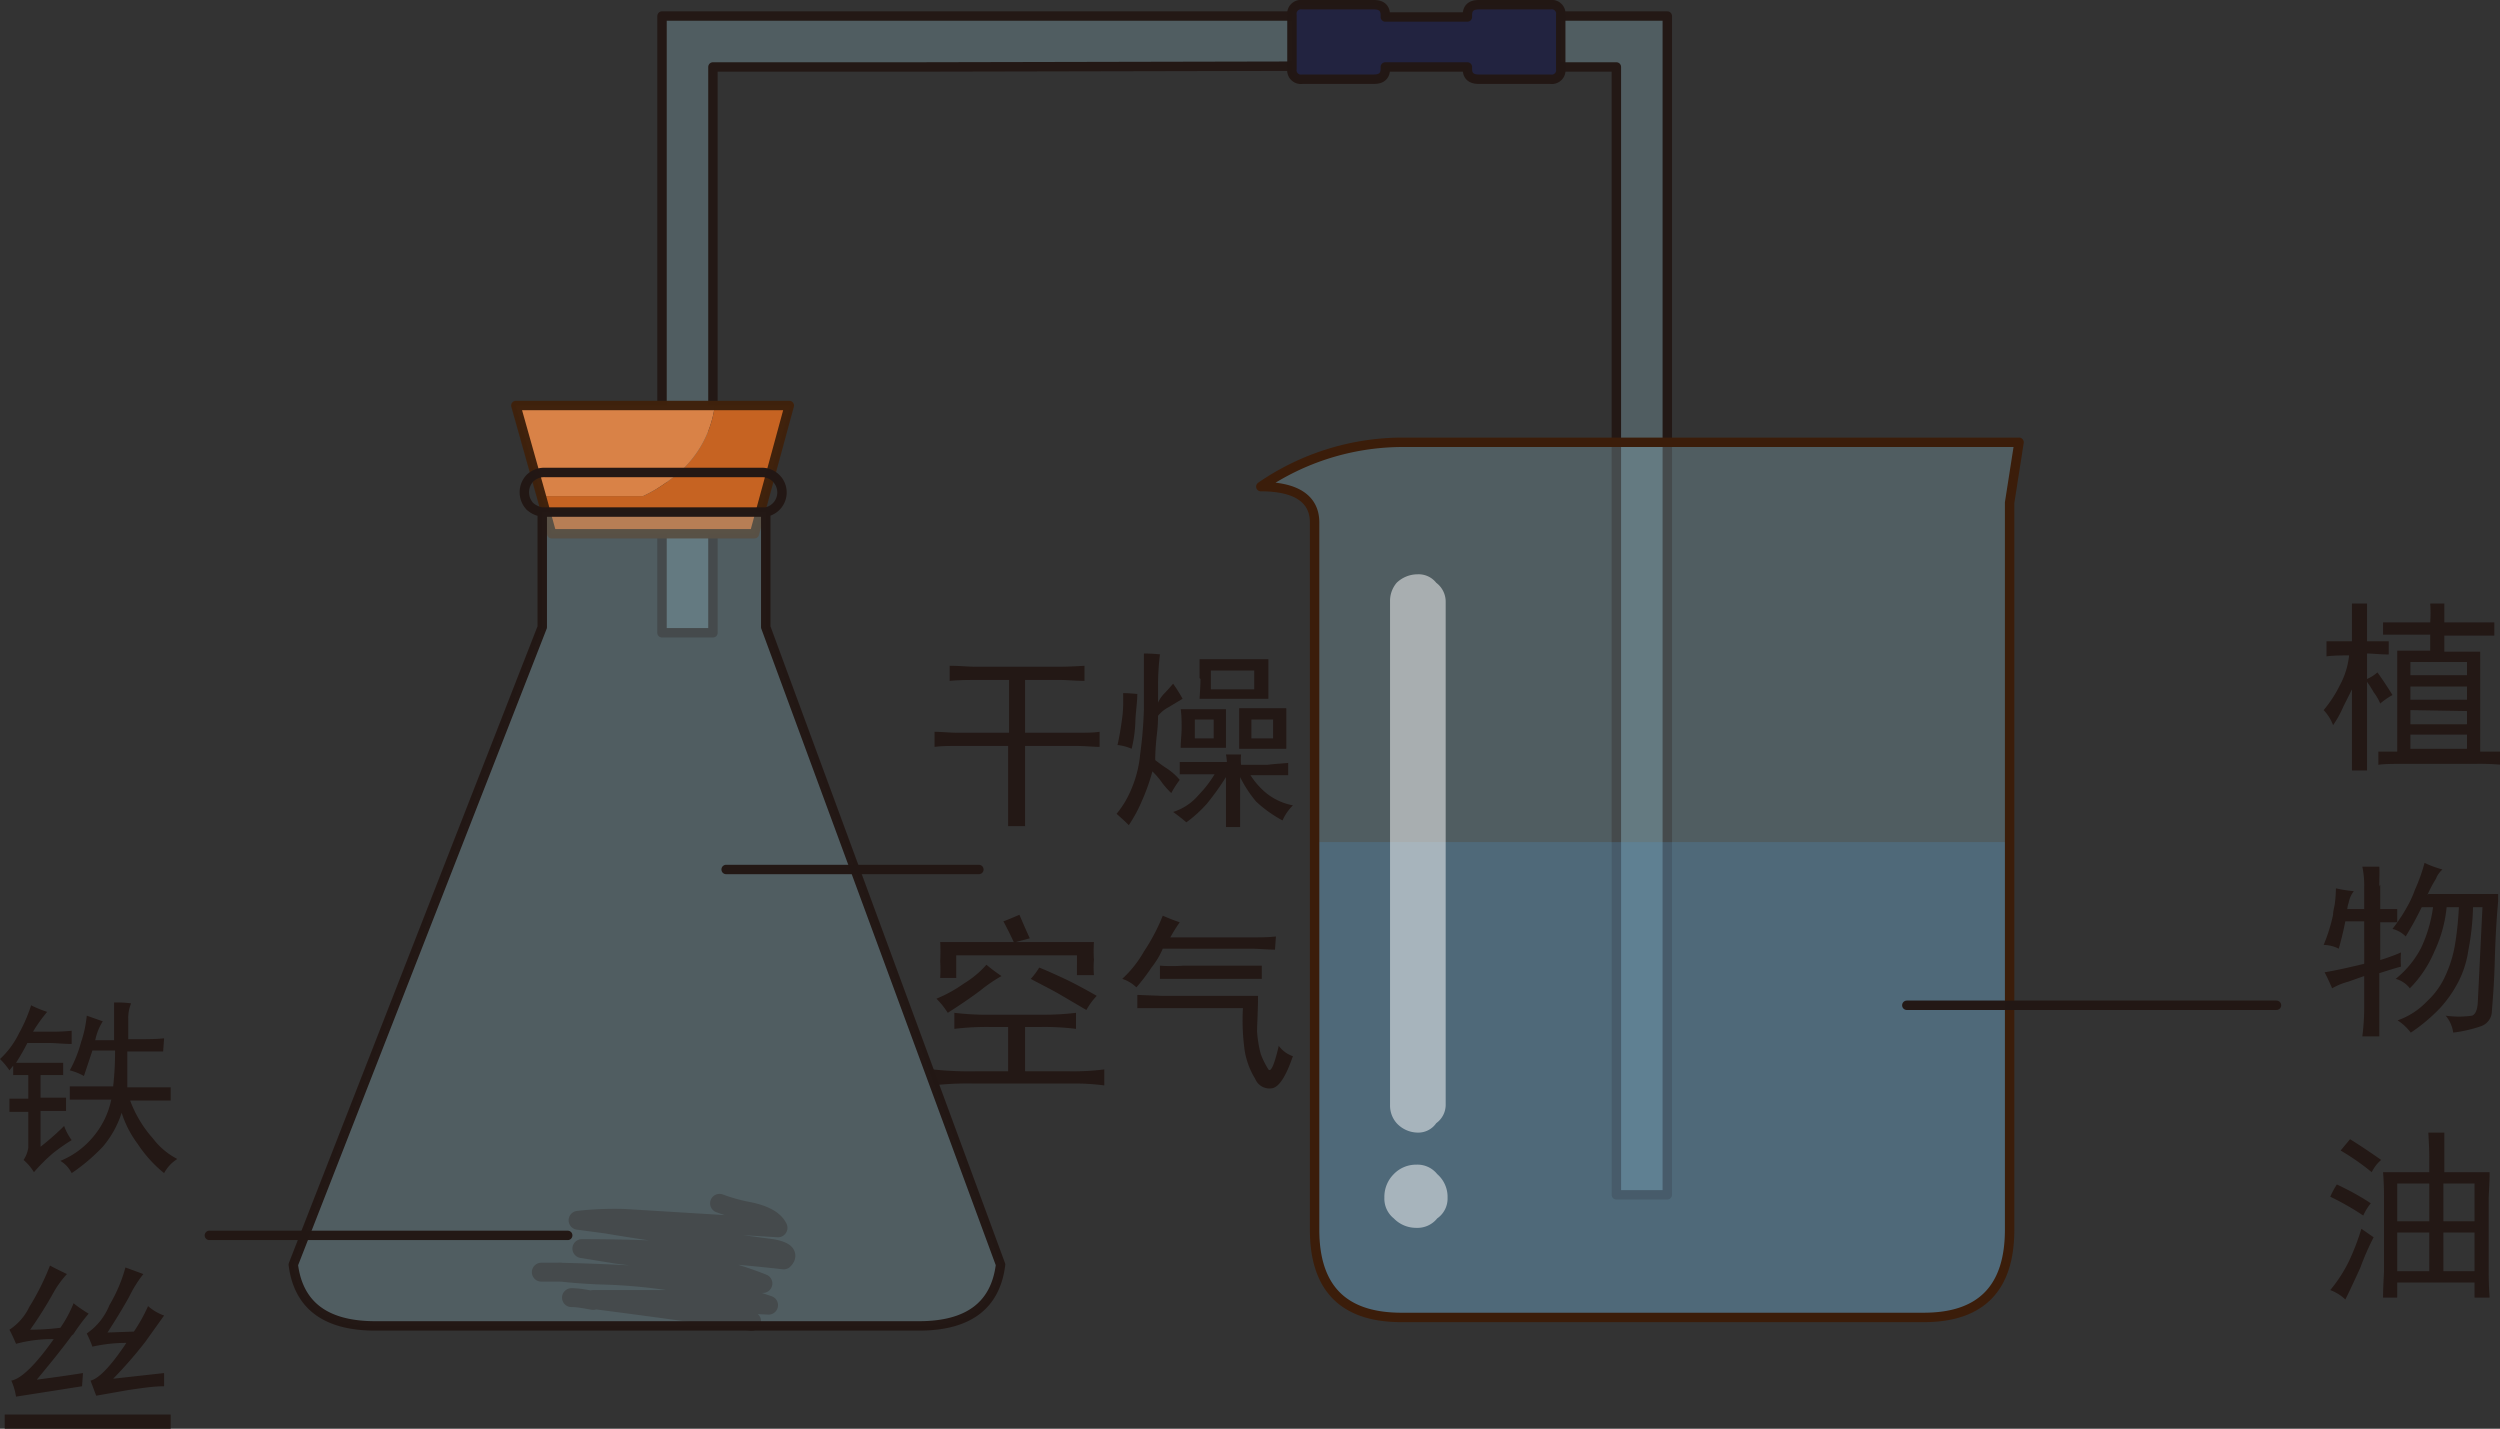 <svg xmlns="http://www.w3.org/2000/svg" viewBox="0 0 132.55 75.75"><rect x="0" y="0" width="132.55" height="75.75" fill="#333333" stroke="none"/><defs><style>.cls-1{fill:#231815;}.cls-1,.cls-10,.cls-11,.cls-12,.cls-2,.cls-3,.cls-4,.cls-5,.cls-6,.cls-7,.cls-8,.cls-9{fill-rule:evenodd;}.cls-11,.cls-2,.cls-4,.cls-6,.cls-9{fill:none;stroke-linecap:round;stroke-linejoin:round;}.cls-2,.cls-4,.cls-6{stroke:#231815;}.cls-3{fill:#93becc;fill-opacity:0.3;}.cls-11,.cls-4,.cls-6,.cls-9{stroke-width:0.5px;}.cls-5{fill:#222340;}.cls-6,.cls-9{stroke-opacity:0.99;}.cls-7{fill:#c66322;}.cls-8{fill:#d98247;}.cls-9{stroke:#3f220d;}.cls-10{fill:#327fc3;fill-opacity:0.25;}.cls-11{stroke:#3b1d0a;}.cls-12{fill:#fff;fill-opacity:0.5;}</style></defs><title>资源 4</title><g id="图层_2" data-name="图层 2"><g id="Selected_Items" data-name="Selected Items"><path class="cls-1" d="M2.5,53.65a8.43,8.43,0,0,0-.75,1.05h.9c.3,0,.68,0,1.15-.05v.7c-.47,0-.85-.05-1.15-.05H1.45q-.25.5-.6,1.05h2.5V57c-.37,0-.77,0-1.2,0v1.2c.43,0,.88,0,1.35,0v.7c-.47,0-.92,0-1.35,0v1.9a14,14,0,0,0,1.25-1.1,3,3,0,0,0,.4.75,10,10,0,0,0-1,.7,9.33,9.33,0,0,0-1,1,2.75,2.75,0,0,0-.55-.65,1.57,1.57,0,0,0,.25-.65v-1.9c-.3,0-.65,0-1,0v-.7c.4,0,.75,0,1,0V57C1.28,57,1,57,.7,57v-.5l-.2.25a3.78,3.78,0,0,0-.5-.6A4.59,4.59,0,0,0,1,54.8a8.11,8.11,0,0,0,.65-1.5C1.9,53.43,2.2,53.55,2.5,53.65Zm6.15,2.1c-.37,0-1,0-1.9,0,0,.6,0,1.23,0,1.9H9.05v.7c-.37,0-.77,0-1.2,0H6.9a6.28,6.28,0,0,0,1.2,2,3.85,3.85,0,0,0,1.3,1.1,2,2,0,0,0-.7.75,6.79,6.79,0,0,1-1.4-1.55A5.58,5.58,0,0,1,6.45,59a5.24,5.24,0,0,1-1,1.8A10,10,0,0,1,3.8,62.2a1.56,1.56,0,0,0-.6-.65A4.43,4.43,0,0,0,5,60.2a4.43,4.43,0,0,0,.9-1.9H3.7v-.7H6a16.4,16.4,0,0,0,.1-1.9H4.9l-.45,1.35a3.09,3.09,0,0,0-.75-.3,6.71,6.71,0,0,0,.6-1.5,6.21,6.21,0,0,0,.3-1.4l.85.3a2.94,2.94,0,0,0-.4,1h1c0-1,0-1.62,0-2,.27,0,.57,0,.9.05a2,2,0,0,0-.15.8v1.1c.9,0,1.53,0,1.9-.05Zm-1.8,13c-.33.6-.72,1.23-1.15,1.9l1.4-.05a8.67,8.67,0,0,0,.75-1.35,2.63,2.63,0,0,0,.85.5l-1,1.4A22.57,22.57,0,0,1,6,73.1l2.7-.3,0,.7c-.57,0-1.2.1-1.9.2L5.1,74l-.3-.8c.43-.1,1.07-.75,1.9-2a8.08,8.08,0,0,0-1.8.2,7,7,0,0,0-.3-.7,3.28,3.28,0,0,0,1.2-1.5,8,8,0,0,0,.85-2l.95.35A6.55,6.55,0,0,0,6.85,68.75Zm-3,2c-.43.6-1.07,1.4-1.9,2.4,1-.13,1.82-.25,2.45-.35l-.05.7-3.5.55a3.37,3.37,0,0,0-.25-.85c.53-.1,1.28-.83,2.25-2.2a7.29,7.29,0,0,0-2,.25c-.07-.17-.18-.42-.35-.75a2.93,2.93,0,0,0,1.05-1.2,13.26,13.26,0,0,0,1.1-2.2q.35.19.9.45a5.13,5.13,0,0,0-.75,1.05A21.16,21.16,0,0,1,1.6,70.5c.23,0,.77,0,1.6-.1a6.42,6.42,0,0,0,.7-1.3,7.3,7.3,0,0,0,.8.55A11.07,11.07,0,0,0,3.85,70.8ZM9.05,75v.75c-.57,0-1.17,0-1.8,0h-5c-.67,0-1.33,0-2,0V75H9.05ZM57.5,35.3v.8c-.47,0-.92-.05-1.35-.05h-1.8v2.8h2.7c.5,0,.92,0,1.25-.05v.8c-.33,0-.75-.05-1.25-.05h-2.7V43.8h-.9c0-.57,0-1.07,0-1.5V39.55H50.8c-.47,0-.88,0-1.25.05v-.8c.37,0,.78.05,1.25.05h2.7v-2.8H51.9c-.5,0-1,0-1.55.05v-.8c.53,0,1,.05,1.35.05h4.45C56.58,35.35,57,35.33,57.5,35.3Zm4-.6a13.57,13.57,0,0,0-.1,1.55v1a1.74,1.74,0,0,1,.3-.45c.13-.13.3-.32.5-.55a8,8,0,0,1,.5.8l-.75.45a1.8,1.8,0,0,0-.55.45c0,.6-.07,1-.1,1.35s-.05.65-.05,1c.17.13.35.27.55.4a3.19,3.19,0,0,1,.75.65,5,5,0,0,0-.45.7,5.07,5.07,0,0,1-.45-.5,4.23,4.23,0,0,0-.55-.65,10.56,10.56,0,0,1-.55,1.55,7.68,7.68,0,0,1-.7,1.3c-.2-.2-.42-.4-.65-.6a5.07,5.07,0,0,0,.8-1.35,6.09,6.09,0,0,0,.45-1.8,22.32,22.32,0,0,0,.2-2.4V34.65A7.62,7.62,0,0,1,61.55,34.7Zm-1.2,2.1c0,.4-.07.85-.1,1.35a7,7,0,0,1-.2,1.55,2.59,2.59,0,0,0-.75-.2c.1-.43.18-.92.25-1.45s.05-.93.05-1.3C59.8,36.75,60.05,36.77,60.35,36.8Zm3.3-.85c0-.27,0-.6,0-1h3.65c0,.4,0,.77,0,1.1s0,.62,0,1H63.6C63.63,36.6,63.65,36.25,63.65,36Zm4.6,1.6c0,.4,0,.77,0,1.1s0,.68,0,1.05H65.7c0-.4,0-.75,0-1.05s0-.67,0-1.1Zm-4-2v1H66.5v-1Zm2.15,2.6v1h1.15v-1ZM65,37.6c0,.43,0,.78,0,1s0,.62,0,1.05h-2.4c0-.37.05-.72.05-1.05s0-.68-.05-1Zm-1.65.55v1h1v-1ZM53.2,48.85c.27-.1.55-.22.85-.35.2.47.38.88.55,1.25l-.75.2H58a7.63,7.63,0,0,0,0,.95,4.88,4.88,0,0,0,0,.8h-.9V50.65H50.7v1.2h-.85a8.12,8.12,0,0,0,0-.9,10,10,0,0,0,0-1h3.9C53.58,49.58,53.4,49.22,53.2,48.85Zm-.1,2.9A8.09,8.09,0,0,0,52,52.5c-.53.4-1.12.8-1.75,1.2a4.29,4.29,0,0,0-.6-.75,7.15,7.15,0,0,0,1.45-.8,5.09,5.09,0,0,0,1.2-1A9.08,9.08,0,0,0,53.1,51.75Zm.35,2.7h-1a14.42,14.42,0,0,0-1.85.1V53.7a14.73,14.73,0,0,0,2,.1h2.6a14.42,14.42,0,0,0,1.85-.1v.85a13.8,13.8,0,0,0-1.85-.1h-.85V56.8H56.7a13.12,13.12,0,0,0,1.85-.1v.85a11.6,11.6,0,0,0-1.75-.1H51.65a16,16,0,0,0-2.2.1V56.7a17.87,17.87,0,0,0,2.25.1h1.75Zm14.85-14v.65h-2a4,4,0,0,0,.9,1,3.25,3.25,0,0,0,1.35.6,2.6,2.6,0,0,0-.55.8,6.72,6.72,0,0,1-1.4-1,6.61,6.61,0,0,1-.85-1.3v1.3c0,.37,0,.82,0,1.35H65c0-.57,0-1,0-1.35V41.2a13.81,13.81,0,0,1-1,1.4,6.66,6.66,0,0,1-1.1,1c-.23-.2-.47-.38-.7-.55a2.92,2.92,0,0,0,1.35-.9,6.2,6.2,0,0,0,.85-1.1H62.55v-.65c.5,0,.92,0,1.25,0h1.25A3.12,3.12,0,0,0,65,40h.8a3.12,3.12,0,0,0,0,.55H67.2C67.6,40.5,68,40.48,68.3,40.45Zm-.7,9.9c-.4,0-.83-.05-1.3-.05H61.65a4.27,4.27,0,0,1-.6,1,9.58,9.58,0,0,1-.8,1.05,1.88,1.88,0,0,0-.75-.45,5.92,5.92,0,0,0,1.15-1.45,10.16,10.16,0,0,0,1-1.9c.3.13.6.25.9.35a8,8,0,0,0-.5.8h4.3c.47,0,.9,0,1.3-.05Zm-6,2.45h5.1c0,.83-.05,1.47-.05,1.9a6.26,6.26,0,0,0,.2,1.2,4.55,4.55,0,0,0,.4.8c.13.17.32-.25.55-1.25a1.55,1.55,0,0,0,.75.55c-.37,1.07-.73,1.63-1.1,1.7a.82.82,0,0,1-.9-.5A4.16,4.16,0,0,1,66,55.75a11.52,11.52,0,0,1-.1-2.3h-4.3c-.4,0-.83,0-1.3,0v-.7Zm1.2-1.6h4.1v.7c-.4,0-.82,0-1.25,0H62.75c-.43,0-.85,0-1.25,0v-.7A8.69,8.69,0,0,0,62.75,51.2ZM57.6,53.55l-1.45-.85c-.47-.27-1-.53-1.5-.8a3.55,3.55,0,0,0,.45-.6c.33.13.75.32,1.25.55s1.1.55,1.8.95A3.64,3.64,0,0,0,57.6,53.55ZM124.7,34c0-1,0-1.7,0-2h.8c0,.3,0,1,0,2h1.15v.7c-.47,0-.85-.05-1.15-.05V36a2.07,2.07,0,0,0,.55-.35c.27.37.53.77.8,1.2a4.18,4.18,0,0,0-.65.45,2.84,2.84,0,0,0-.35-.6,4.93,4.93,0,0,0-.35-.55v3.4c0,.4,0,.83,0,1.3h-.8c0-.47,0-.9,0-1.3v-3q-.2.41-.45.9a5.62,5.62,0,0,1-.55,1,2.33,2.33,0,0,0-.5-.8,6.49,6.49,0,0,0,.85-1.3,4.28,4.28,0,0,0,.5-1.6c-.4,0-.8,0-1.2.05V34Zm4.9-2c0,.3,0,.62,0,1,1.43,0,2.32,0,2.65,0v.7h-2.65v.85h1.9c0,.3,0,.73,0,1.3v4h1.15v.7a13.12,13.12,0,0,0-1.4-.05H127.5c-.6,0-1.07,0-1.4.05v-.7h1V34.5h1.75v-.85h-2.5V33c.27,0,1.1,0,2.5,0a7,7,0,0,0,0-1Zm-1.8,5.1h3v-.7h-3Zm0-1.3h3V35.1h-3Zm0,1.85v.75h3V37.7Zm3,1.3h-3v.75h3Zm-2.05,8.45h3.7c0,.13,0,.27,0,.4-.09,1-.15,2.1-.18,3.25s-.12,2.15-.15,2.55a.86.86,0,0,1-.55.8,7.26,7.26,0,0,1-1.5.35,1.8,1.8,0,0,0-.4-.9,4.87,4.87,0,0,0,1.4,0c.17-.07.27-.28.3-.65l.25-5.1h-.5a13.8,13.8,0,0,1-.25,2.3,5.31,5.31,0,0,1-.55,1.7,6.54,6.54,0,0,1-.95,1.35,9.22,9.22,0,0,1-1.55,1.3,2.77,2.77,0,0,0-.7-.65,3.92,3.92,0,0,0,1.55-1,4.18,4.18,0,0,0,1-1.4,6.48,6.48,0,0,0,.5-1.65,17.39,17.39,0,0,0,.2-1.95h-.65a7.09,7.09,0,0,1-.65,2.35,6.16,6.16,0,0,1-1.3,1.95,1.41,1.41,0,0,0-.75-.5,5.17,5.17,0,0,0,1.35-1.65A7.35,7.35,0,0,0,129,48.1h-.6c-.33.67-.62,1.18-.85,1.55a1.5,1.5,0,0,0-.7-.4,9.09,9.09,0,0,0,.9-1.4,5.89,5.89,0,0,0,.3-.7,9.19,9.19,0,0,0,.5-1.4,5.72,5.72,0,0,0,.95.35,1.26,1.26,0,0,0-.35.5A6.88,6.88,0,0,0,128.7,47.45Zm-2.55-.5V48.2h.9v.7c-.37,0-.67,0-.9,0v2a10.22,10.22,0,0,0,1.1-.4,5.78,5.78,0,0,0,0,.75c-.37.1-.75.22-1.15.35v1.8c0,.47,0,1,0,1.55h-.9a11.85,11.85,0,0,0,.1-1.55V51.75l-.85.3a3.48,3.48,0,0,0-.85.35c-.1-.23-.23-.52-.4-.85q.7-.11,2.1-.45V48.85h-1c-.1.5-.22,1-.35,1.45a1.82,1.82,0,0,0-.8-.2,9.08,9.08,0,0,0,.5-1.6c0-.22.08-.44.1-.65a6.59,6.59,0,0,0,.05-.75,7,7,0,0,0,.95.15,1.39,1.39,0,0,0-.27.6,1.8,1.8,0,0,0-.08.35h.9V47a4.68,4.68,0,0,0-.1-1.05h.9C126.17,46.2,126.15,46.55,126.15,47ZM124.6,60.4c.53.33,1.08.7,1.65,1.1a1.94,1.94,0,0,0-.5.65A12.87,12.87,0,0,0,124.1,61Zm2.5,2.35v2h1.7v-2Zm1.65-2.7h.85c0,.53,0,1,0,1.3v.8H132c0,.63-.05,1.12-.05,1.45v3.75c0,.27,0,.75.05,1.45h-.8V68h-4.1v.8h-.75c0-.67.05-1.17.05-1.5V63.65c0-.37,0-.87-.05-1.5h2.45v-.8C128.8,61,128.78,60.58,128.75,60.05Zm.8,2.7v2h1.65v-2Zm1.65,2.6h-1.65V67.4h1.65Zm-5.9-.9a13.82,13.82,0,0,0-1.75-1,4.48,4.48,0,0,1,.35-.65c.57.27,1.17.58,1.8,1A2.75,2.75,0,0,0,125.3,64.45Zm.55,1.15a14.06,14.06,0,0,0-.7,1.6c-.33.73-.6,1.3-.8,1.7a2.33,2.33,0,0,0-.8-.5,7.54,7.54,0,0,0,1-1.55,12.52,12.52,0,0,0,.65-1.7Zm1.25,1.8h1.7V65.35h-1.7Z"/><path class="cls-2" d="M28.7,67.45h.9a.5.5,0,0,1,.15,0c.63.07,1.3.12,2,.15a29.6,29.6,0,0,1,9,1.6c-1.57-.07-3.23-.17-5-.3H33.15c-.63,0-1.2,0-1.7,0q4.25.55,8.4,1.15M29.6,67.45c3.23.07,6.52.27,9.85.6.3,0,.63,0,1,0a18.38,18.38,0,0,0-5.35-1.25l-2.4-.3-1.85-.3q5.44,0,10.7.6.41-.41-.6-.6c-1.77-.23-3.5-.48-5.2-.75-1.23-.17-2.43-.35-3.6-.55l-1.5-.2a17.25,17.25,0,0,1,2.45-.1l8.15.5c-.2-.43-.77-.73-1.7-.9a9.37,9.37,0,0,1-1.4-.4m-7.85,5c.37,0,.75.08,1.15.15"/><polygon class="cls-3" points="79.9 3.55 79.9 0.85 88.4 0.85 88.4 63.35 85.7 63.35 85.7 3.55 79.9 3.55"/><polyline class="cls-4" points="79.9 0.85 88.4 0.85 88.4 63.35 85.7 63.35 85.7 3.55 79.9 3.55"/><polygon class="cls-3" points="48.9 3.55 48.9 3.52 37.8 3.55 37.8 33.55 35.1 33.55 35.1 0.85 68.9 0.85 70.7 0.85 73 0.85 73 3.5 48.9 3.55"/><path class="cls-4" d="M48.9,3.55,73,3.5V.85H70.7m-1.8,0H35.1v32.7h2.7v-30l11.1,0"/><path class="cls-5" d="M82.2.25a.48.48,0,0,1,.55.55V3.65a.48.48,0,0,1-.55.55H78.4c-.4,0-.6-.18-.6-.55v-.1H73.45v.1c0,.37-.2.55-.6.55h-3.8a.48.48,0,0,1-.55-.55V.8a.48.48,0,0,1,.55-.55h3.8c.4,0,.6.18.6.55V.9H77.8V.8c0-.37.2-.55.6-.55Z"/><path class="cls-6" d="M82.2.25H78.4c-.4,0-.6.18-.6.55V.9H73.45V.8c0-.37-.2-.55-.6-.55h-3.8A.48.48,0,0,0,68.5.8V3.65a.48.48,0,0,0,.55.55h3.8c.4,0,.6-.18.6-.55v-.1H77.8v.1c0,.37.2.55.6.55h3.8a.48.48,0,0,0,.55-.55V.8A.48.48,0,0,0,82.2.25Z"/><path class="cls-7" d="M28.7,26.3h5.4a7.36,7.36,0,0,0,1.4-.85,5.71,5.71,0,0,0,2.4-3.95h4L40,28.3H29.25Z"/><path class="cls-8" d="M28.7,26.3l-1.35-4.8H37.9a5.71,5.71,0,0,1-2.4,3.95,7.36,7.36,0,0,1-1.4.85Z"/><polygon class="cls-9" points="28.7 26.3 29.25 28.3 40 28.3 41.85 21.5 37.9 21.5 27.35 21.5 28.7 26.3"/><path class="cls-3" d="M28.75,27.15H40.6v6.1l12.45,33.8q-.4,3.26-4.35,3.25H19.9q-3.94,0-4.35-3.25l13.2-33.8Z"/><path class="cls-6" d="M40.6,27.15v6.1l12.45,33.8q-.4,3.26-4.35,3.25H19.9q-3.94,0-4.35-3.25l13.2-33.8v-6.1a1.25,1.25,0,0,1-.65-.3,1.09,1.09,0,0,1,0-1.5,1.09,1.09,0,0,1,.8-.3H40.45a1.06,1.06,0,0,1,.15,2.1H28.75"/><path class="cls-10" d="M69.6,65.2V44.65h36.8V65.2q0,4.65-4.55,4.65H74.1Q69.6,69.85,69.6,65.2Z"/><path class="cls-3" d="M66.85,25.8a13.27,13.27,0,0,1,7.45-2.35H107l-.5,3.2V65.2q0,4.65-4.55,4.65H74.3q-4.6,0-4.6-4.65V27.7C69.7,26.47,68.75,25.83,66.85,25.8Z"/><path class="cls-11" d="M66.85,25.8c1.9,0,2.85.67,2.85,1.9V65.2q0,4.65,4.6,4.65H102q4.55,0,4.55-4.65V26.65l.5-3.2H74.3A13.27,13.27,0,0,0,66.85,25.8Z"/><path class="cls-12" d="M75.1,61.75a1.34,1.34,0,0,1,1.1.5,1.6,1.6,0,0,1,.55,1.25,1.28,1.28,0,0,1-.55,1.1,1.34,1.34,0,0,1-1.1.5,1.64,1.64,0,0,1-1.2-.5,1.34,1.34,0,0,1-.5-1.1,1.7,1.7,0,0,1,.5-1.25A1.64,1.64,0,0,1,75.1,61.75Zm.05-31.3a1.19,1.19,0,0,1,1,.45,1.25,1.25,0,0,1,.5,1V58.6a1.2,1.2,0,0,1-.5.95,1.16,1.16,0,0,1-1,.5,1.54,1.54,0,0,1-1.1-.5,1.41,1.41,0,0,1-.35-.95V31.9a1.49,1.49,0,0,1,.35-1A1.6,1.6,0,0,1,75.15,30.45Z"/><path class="cls-6" d="M38.5,46.1H51.9M30.1,65.5h-19m90-12.2h19.6"/></g></g></svg>